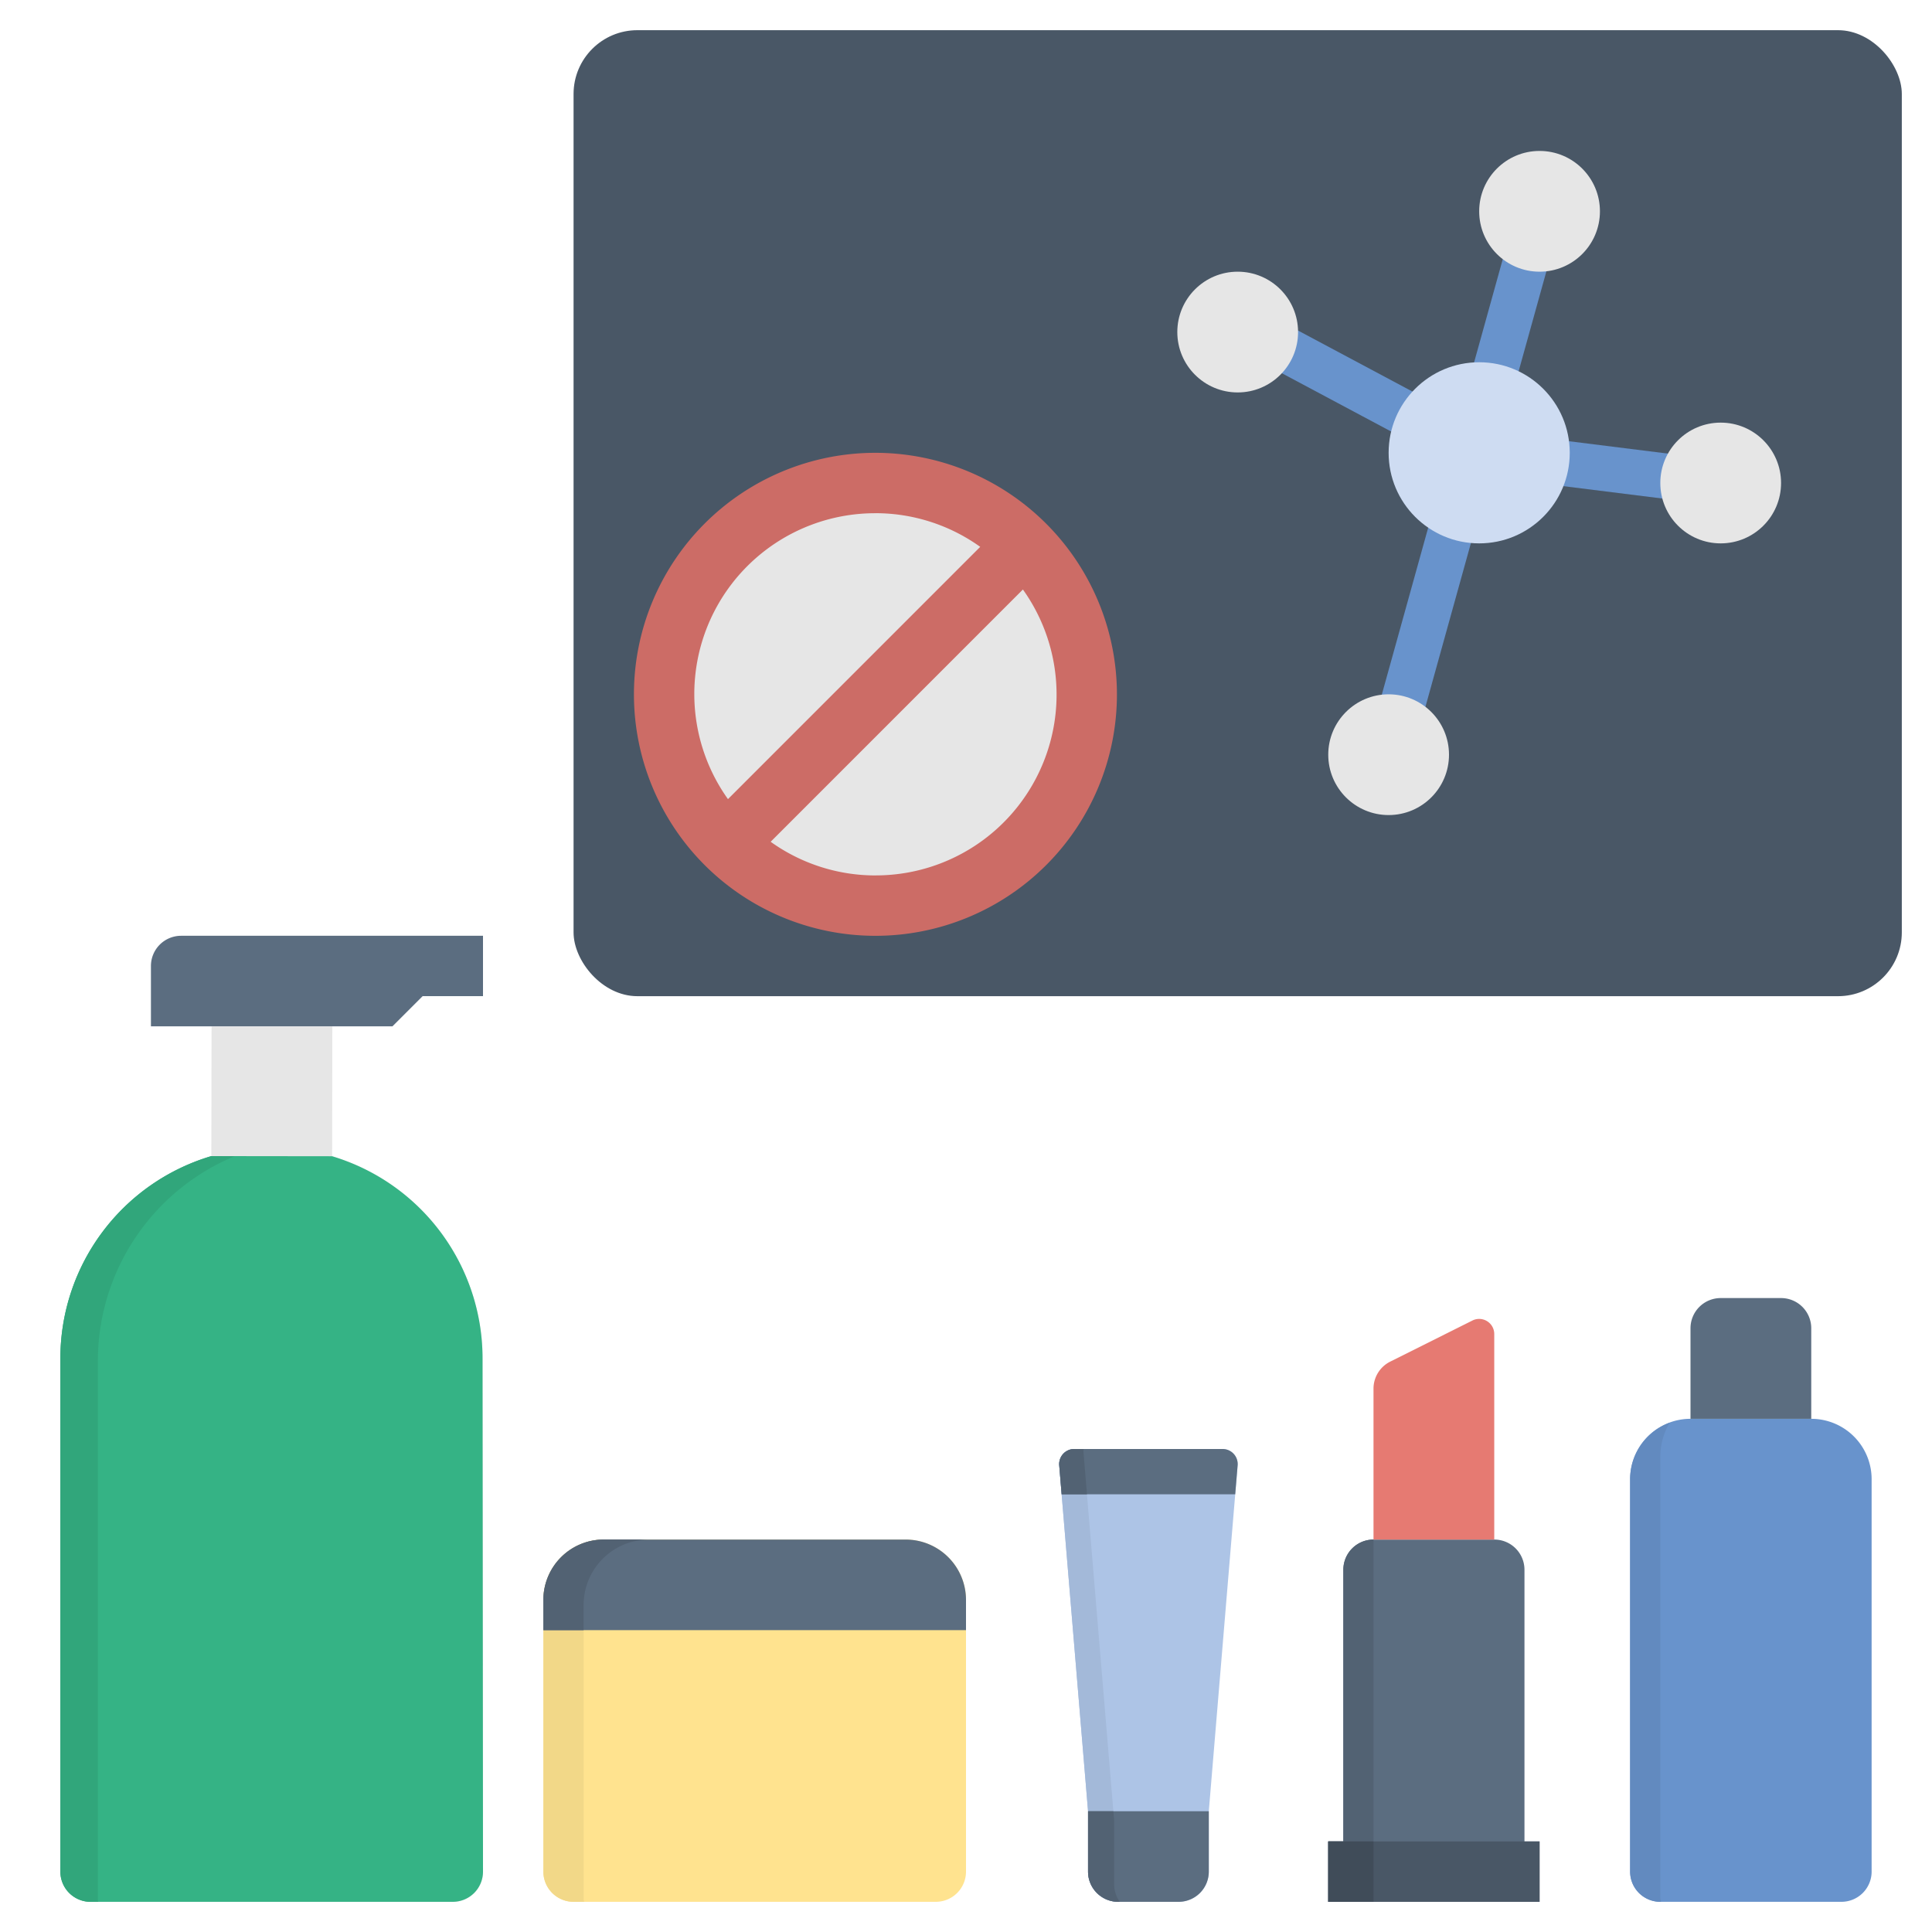 <svg id="Layer_1" height="512" viewBox="0 0 64 64" width="512" xmlns="http://www.w3.org/2000/svg" data-name="Layer 1"><path d="m35.088 48.542.955 11.458v2a1 1 0 0 0 1 1h2a1 1 0 0 0 1-1v-2l.955-11.458a.5.5 0 0 0 -.498-.542h-4.913a.5.5 0 0 0 -.498.542z" fill="#adc4e6"/><path d="m36.907 62.433v-2.133l-1.019-12.222a.498.498 0 0 1 .01-.078h-.312a.5.5 0 0 0 -.498.541l.955 11.459v2a1 1 0 0 0 1 1h.05a1.037 1.037 0 0 1 -.186-.567z" fill="#a3b9d9"/><path d="m56 47h4a2 2 0 0 1 2 2v13a1 1 0 0 1 -1 1h-6a1 1 0 0 1 -1-1v-13a2 2 0 0 1 2-2z" fill="#6893cc"/><path d="m50.5 61v-9a1 1 0 0 0 -1-1h-4a1 1 0 0 0 -1 1v9h-.5v2h7v-2z" fill="#5b6d80"/><path d="m48.776 43.744-2.724 1.362a1.0 1 0 0 0 -.553.894v5h4v-6.809a.5.5 0 0 0 -.724-.447z" fill="#e67a72"/><path d="m45.5 51a1 1 0 0 0 -1 1v9h-.5v2h1.5z" fill="#526273"/><path d="m44 61h7v2h-7z" fill="#495766"/><path d="m44 61h1.5v2h-1.5z" fill="#404c59"/><path d="m35.168 49.5h5.75l.08-.958a.5.5 0 0 0 -.498-.542h-4.913a.5.5 0 0 0 -.498.542z" fill="#5b6d80"/><path d="m36.043 60v2a1 1 0 0 0 1 1h2a1 1 0 0 0 1-1v-2z" fill="#5b6d80"/><path d="m15.985 45.013a6.992 6.992 0 0 0 -4.983-6.711l.007-4.296h-4.001l-.007 4.292a6.992 6.992 0 0 0 -5.001 6.7v17.003a1 1 0 0 0 1 1h12a1 1 0 0 0 1-1.001z" fill="#e6e6e6"/><path d="m15.985 45.013a6.992 6.992 0 0 0 -4.983-6.711l-4.001-.005a6.992 6.992 0 0 0 -5.001 6.7v17.003a1 1 0 0 0 1 1h12a1 1 0 0 0 1-1.001z" fill="#35b385"/><path d="m5 31.999v2h8l1-1h2v-2h-10a1 1 0 0 0 -1 1z" fill="#5b6d80"/><path d="m3.242 62.946v-17.869a7.35 7.35 0 0 1 4.536-6.778l-.777-.001a6.992 6.992 0 0 0 -5.001 6.7v17.003a1 1 0 0 0 1 1h.253c-.001-.019-.011-.035-.011-.054z" fill="#31a67b"/><path d="m20 51h10a2 2 0 0 1 2 2v9a1 1 0 0 1 -1 1h-12a1 1 0 0 1 -1-1v-9a2 2 0 0 1 2-2z" fill="#ffe38f"/><path d="m19.333 62.917v-9.75a2.167 2.167 0 0 1 2.167-2.167h-1.5a2 2 0 0 0 -2 2v9a1 1 0 0 0 1 1h.35c-.002-.029-.017-.054-.017-.083z" fill="#f2d888"/><path d="m30 51h-10a2 2 0 0 0 -2 2v1h14v-1a2 2 0 0 0 -2-2z" fill="#5b6d80"/><path d="m56 44v3h4v-3a1 1 0 0 0 -1-1h-2a1 1 0 0 0 -1 1z" fill="#5b6d80"/><path d="m55 62.875v-14.625a2.226 2.226 0 0 1 .309-1.12 1.995 1.995 0 0 0 -1.309 1.87v13a1 1 0 0 0 1 1h.025a1.051 1.051 0 0 1 -.025-.125z" fill="#628abf"/><path d="m19.333 53.167a2.167 2.167 0 0 1 2.167-2.167h-1.5a2 2 0 0 0 -2 2v1h1.333z" fill="#526273"/><path d="m35.889 48.078a.498.498 0 0 1 .01-.078h-.312a.5.5 0 0 0 -.498.541l.08.959h.839z" fill="#526273"/><path d="m36.907 62.433v-2.133l-.025-.3h-.839v2a1 1 0 0 0 1 1h.05a1.037 1.037 0 0 1 -.186-.567z" fill="#526273"/><rect fill="#495766" height="32" rx="2.114" width="44" x="19" y="1"/><circle cx="29" cy="23" fill="#e6e6e6" r="7"/><path d="m29 15a8 8 0 1 0 8 8 8.009 8.009 0 0 0 -8-8zm0 2a5.961 5.961 0 0 1 3.471 1.115l-8.356 8.357a5.99 5.99 0 0 1 4.885-9.471zm0 12a5.961 5.961 0 0 1 -3.471-1.115l8.356-8.357a5.99 5.99 0 0 1 -4.885 9.471z" fill="#cc6c66"/><path d="m57.093 15.256-7.353-.919 1.983-7.136-1.446-.402-1.943 6.996-6.481-3.457-.706 1.324 6.776 3.614-2.646 9.523 1.446.402 2.612-9.403 7.572.946z" fill="#6893cc"/><circle cx="49" cy="15" fill="#cedcf2" r="3"/><g fill="#e6e6e6"><circle cx="51" cy="7" r="2"/><circle cx="41" cy="11" r="2"/><circle cx="46" cy="25" r="2"/><circle cx="57" cy="16" r="2"/></g></svg>